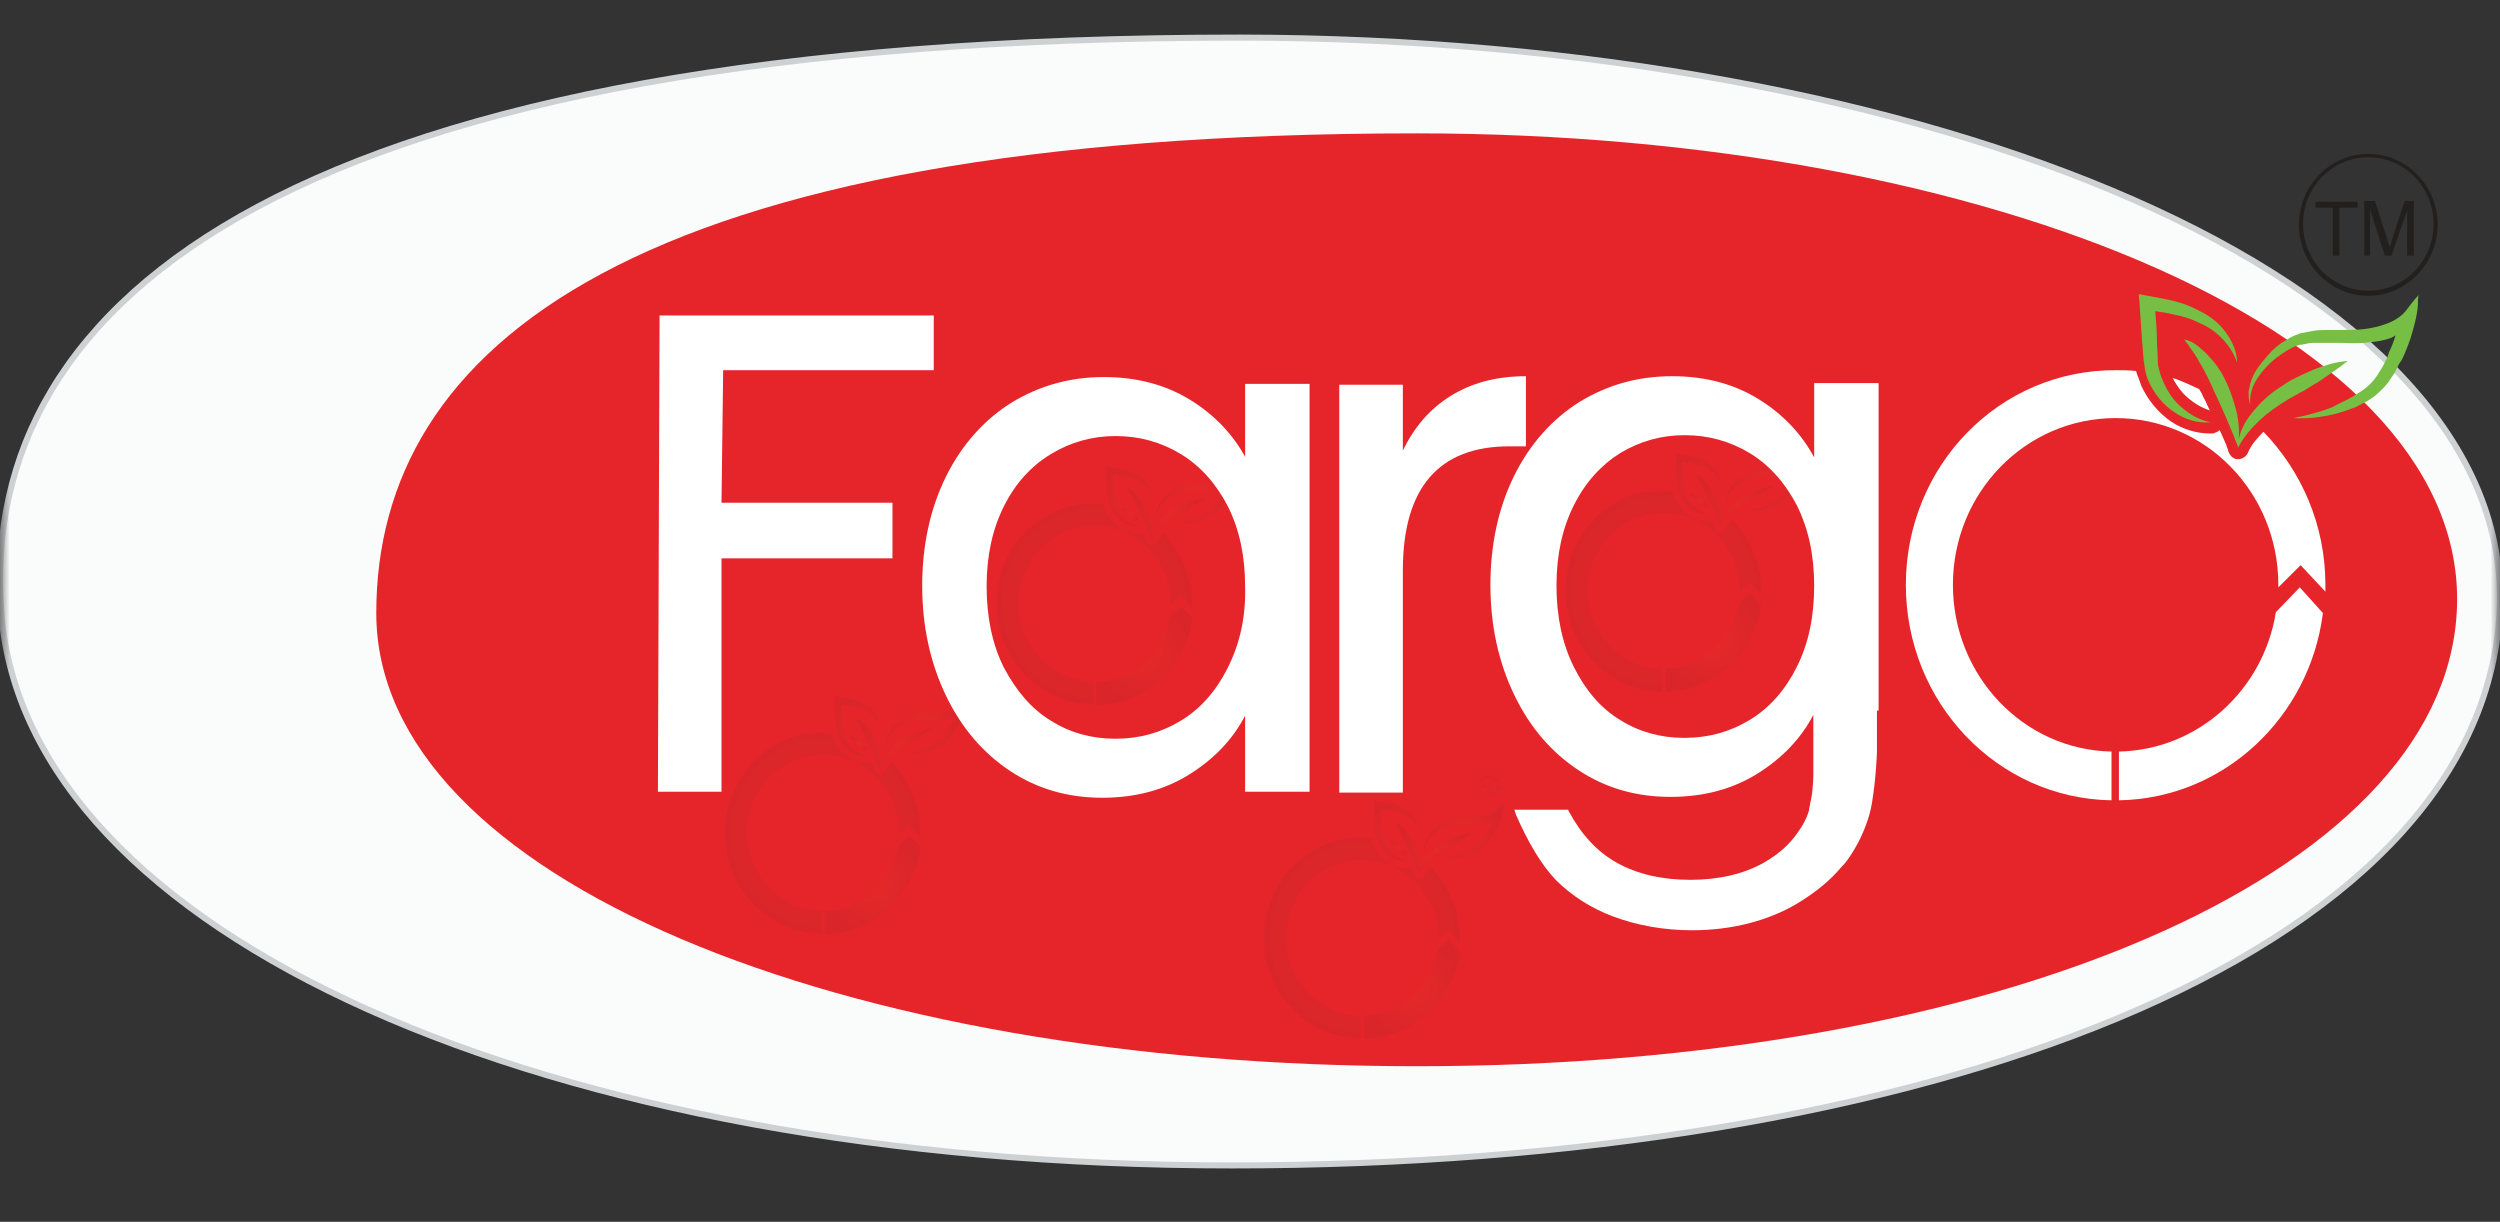 <?xml version="1.0" encoding="UTF-8"?> <svg xmlns="http://www.w3.org/2000/svg" width="133" height="65" viewBox="0 0 133 65" fill="none"><rect x="0" y="0" width="133" height="65" fill="#333333" stroke="none"/><mask id="mask0_710_2" style="mask-type:alpha" maskUnits="userSpaceOnUse" x="0" y="0" width="133" height="65"><rect width="133" height="65" fill="#D9D9D9"></rect></mask><g mask="url(#mask0_710_2)"><path d="M132.982 32.523C132.015 50.992 102.138 62 65.537 62C28.937 62 1.388 49.672 0.07 32.614C-1.248 15.783 15.8 2 65.977 2C102.577 2.045 133.861 14.828 132.982 32.523Z" fill="#FAFBFB" stroke="#CED1D2" stroke-width="0.323" stroke-miterlimit="10"></path><path d="M130.697 32.614C129.862 46.67 105.916 56.723 75.38 56.723C44.843 56.723 20.018 46.716 20.018 32.614C20.018 18.512 33.507 7.095 75.38 7.095C105.916 7.095 131.576 17.83 130.697 32.614Z" fill="#E6252B"></path><g opacity="0.3"><path d="M50.555 37.117C50.203 37.117 49.896 36.799 49.896 36.435C49.896 36.071 50.203 35.753 50.555 35.753C50.906 35.753 51.214 36.071 51.214 36.435C51.214 36.799 50.906 37.117 50.555 37.117ZM50.555 35.844C50.203 35.844 49.94 36.117 49.94 36.481C49.94 36.844 50.203 37.117 50.555 37.117C50.906 37.117 51.17 36.844 51.17 36.481C51.17 36.117 50.906 35.844 50.555 35.844Z" fill="url(#paint0_radial_710_2)"></path><path d="M50.247 36.754V36.299H50.071V36.253H50.467V36.299H50.291V36.754H50.247Z" fill="url(#paint1_radial_710_2)"></path><path d="M50.511 36.754V36.253H50.599L50.73 36.617C50.73 36.663 50.73 36.663 50.774 36.708C50.774 36.708 50.774 36.663 50.818 36.617L50.95 36.253H51.038V36.754H50.994V36.344L50.862 36.754H50.818L50.687 36.344V36.754H50.511Z" fill="url(#paint2_radial_710_2)"></path><path d="M48.841 39.256C48.973 39.165 49.105 39.074 49.236 39.028C49.368 38.937 49.5 38.846 49.632 38.755C49.456 38.755 49.324 38.801 49.193 38.846C49.061 38.892 48.885 38.937 48.753 38.983C48.621 39.028 48.49 39.119 48.314 39.165C48.182 39.256 48.05 39.301 47.918 39.392C47.655 39.574 47.435 39.801 47.215 40.029C47.127 40.165 47.04 40.302 46.952 40.438C46.908 40.529 46.864 40.62 46.864 40.711C46.864 40.484 46.864 40.302 46.82 40.074C46.776 39.801 46.688 39.574 46.556 39.347C46.425 39.119 46.293 38.892 46.117 38.664C46.073 38.619 46.029 38.573 45.985 38.528C45.941 38.482 45.897 38.437 45.853 38.391C45.766 38.3 45.634 38.255 45.502 38.209C45.502 38.255 45.546 38.255 45.546 38.3C45.546 38.346 45.59 38.346 45.59 38.391C45.634 38.437 45.678 38.482 45.678 38.528C45.721 38.573 45.721 38.619 45.766 38.664C45.809 38.71 45.809 38.755 45.853 38.846C45.985 39.074 46.073 39.301 46.161 39.483C46.249 39.711 46.381 39.938 46.468 40.165C46.556 40.393 46.644 40.62 46.776 40.848C46.776 40.848 46.776 40.848 46.776 40.802C46.776 40.802 46.776 40.848 46.776 40.893C46.908 40.62 47.127 40.393 47.303 40.211C47.523 40.029 47.743 39.847 48.006 39.711C48.138 39.62 48.27 39.574 48.402 39.483C48.578 39.438 48.709 39.347 48.841 39.256Z" fill="url(#paint3_radial_710_2)"></path><path d="M51.038 37.481C50.906 37.618 50.73 37.754 50.555 37.8C50.379 37.845 50.203 37.891 49.983 37.936C49.764 37.936 49.588 37.936 49.368 37.936C49.281 37.936 49.149 37.936 49.061 37.936C48.973 37.936 48.841 37.936 48.753 37.982C48.621 37.982 48.534 38.027 48.402 38.073C48.27 38.118 48.182 38.164 48.094 38.209C47.918 38.346 47.743 38.482 47.567 38.619C47.435 38.801 47.303 38.983 47.215 39.164C47.172 39.255 47.128 39.392 47.128 39.483C47.128 39.574 47.128 39.71 47.172 39.801C47.128 39.574 47.215 39.392 47.303 39.21C47.391 39.028 47.567 38.892 47.699 38.755C47.831 38.619 48.006 38.528 48.182 38.437C48.27 38.391 48.358 38.346 48.446 38.346C48.534 38.346 48.621 38.3 48.753 38.3C48.929 38.3 49.149 38.3 49.368 38.3C49.588 38.3 49.808 38.3 50.028 38.3C50.247 38.3 50.467 38.255 50.687 38.164C50.73 38.164 50.774 38.118 50.774 38.118C50.73 38.255 50.687 38.391 50.599 38.528L50.555 38.573L50.511 38.619L50.467 38.755C50.423 38.846 50.379 38.892 50.335 38.983C50.247 39.119 50.159 39.255 50.028 39.346C49.896 39.437 49.764 39.528 49.632 39.619C49.5 39.71 49.324 39.756 49.193 39.847C48.885 39.983 48.534 40.074 48.182 40.12C48.534 40.12 48.885 40.12 49.237 39.983C49.412 39.938 49.588 39.892 49.764 39.801C49.852 39.756 49.94 39.71 50.028 39.665C50.115 39.619 50.203 39.574 50.247 39.528C50.379 39.392 50.511 39.255 50.643 39.119C50.687 39.028 50.73 38.983 50.774 38.892L50.862 38.755L50.906 38.71L50.95 38.664C51.038 38.482 51.082 38.3 51.17 38.164C51.258 37.891 51.346 37.618 51.346 37.345C51.346 37.3 51.346 37.117 51.389 37.072C51.214 37.209 51.126 37.345 51.038 37.481Z" fill="url(#paint4_radial_710_2)"></path><path d="M44.931 39.119C44.887 39.074 44.887 38.983 44.887 38.892C44.887 38.801 44.887 38.755 44.843 38.664C44.843 38.528 44.843 38.346 44.799 38.209C44.799 37.982 44.755 37.754 44.755 37.481C44.931 37.527 45.062 37.527 45.238 37.572C45.458 37.618 45.678 37.663 45.897 37.754C46.117 37.845 46.293 37.982 46.468 38.118C46.644 38.3 46.776 38.482 46.82 38.71C46.82 38.482 46.732 38.209 46.6 37.982C46.468 37.754 46.249 37.618 46.029 37.481C45.809 37.345 45.59 37.254 45.326 37.208C45.106 37.163 44.843 37.117 44.623 37.072L44.403 37.026V37.254C44.403 37.572 44.447 37.891 44.447 38.209C44.447 38.346 44.447 38.528 44.491 38.71C44.491 38.801 44.535 38.892 44.535 38.983C44.579 39.074 44.579 39.164 44.623 39.21C44.755 39.528 44.975 39.801 45.238 39.983C45.502 40.165 45.853 40.256 46.161 40.256C45.853 40.165 45.59 40.029 45.37 39.847C45.194 39.619 45.019 39.392 44.931 39.119Z" fill="url(#paint5_radial_710_2)"></path><path d="M45.59 39.62C45.766 39.756 45.941 39.892 46.161 39.938C46.117 39.801 46.073 39.711 45.985 39.62C45.941 39.574 45.941 39.483 45.897 39.438C45.722 39.347 45.546 39.256 45.37 39.21C45.326 39.21 45.282 39.165 45.238 39.165C45.326 39.347 45.414 39.483 45.59 39.62Z" fill="url(#paint6_radial_710_2)"></path><path d="M38.56 44.305C38.56 47.261 40.844 49.627 43.7 49.672V48.444C41.504 48.399 39.746 46.534 39.746 44.305C39.746 41.985 41.547 40.165 43.788 40.165C46.029 40.165 47.831 42.03 47.831 44.305C47.831 44.35 47.831 44.35 47.831 44.396L48.358 43.85L48.973 44.532C48.973 44.487 48.973 44.396 48.973 44.35C48.973 42.849 48.358 41.53 47.435 40.529C47.303 40.666 47.128 40.847 47.04 41.075C46.996 41.166 46.908 41.211 46.82 41.211H46.776C46.644 41.166 46.6 41.075 46.556 40.984C46.468 40.802 46.425 40.62 46.337 40.484C46.293 40.529 46.249 40.575 46.161 40.575C46.117 40.575 46.117 40.575 46.073 40.575C45.766 40.575 45.414 40.484 45.106 40.256C44.799 40.029 44.535 39.71 44.359 39.392C44.316 39.301 44.272 39.21 44.272 39.119C44.272 39.073 44.272 39.073 44.272 39.028C44.096 39.028 43.92 38.982 43.788 38.982C40.888 38.937 38.56 41.348 38.56 44.305Z" fill="url(#paint7_radial_710_2)"></path><path d="M47.787 44.987C47.479 46.943 45.853 48.444 43.876 48.49V49.718C46.468 49.672 48.621 47.671 48.973 45.078L48.402 44.441L47.787 44.987Z" fill="url(#paint8_radial_710_2)"></path></g><g opacity="0.3"><path d="M79.246 42.667C78.895 42.667 78.587 42.349 78.587 41.985C78.587 41.621 78.895 41.303 79.246 41.303C79.598 41.303 79.905 41.621 79.905 41.985C79.905 42.349 79.598 42.667 79.246 42.667ZM79.246 41.394C78.895 41.394 78.631 41.666 78.631 42.03C78.631 42.394 78.895 42.667 79.246 42.667C79.598 42.667 79.861 42.394 79.861 42.03C79.861 41.666 79.598 41.394 79.246 41.394Z" fill="url(#paint9_radial_710_2)"></path><path d="M78.895 42.303V41.848H78.763V41.803H79.158V41.848H78.983V42.303H78.895Z" fill="url(#paint10_radial_710_2)"></path><path d="M79.202 42.303V41.803H79.29L79.422 42.167C79.422 42.212 79.422 42.212 79.466 42.258C79.466 42.258 79.466 42.212 79.51 42.167L79.641 41.803H79.729V42.303H79.686V41.894L79.554 42.303H79.422L79.29 41.894V42.303H79.202Z" fill="url(#paint11_radial_710_2)"></path><path d="M77.532 44.805C77.664 44.714 77.796 44.623 77.928 44.578C78.06 44.487 78.192 44.396 78.323 44.305C78.148 44.305 78.016 44.35 77.884 44.396C77.752 44.441 77.576 44.487 77.445 44.532C77.313 44.578 77.181 44.669 77.005 44.714C76.873 44.805 76.742 44.851 76.61 44.942C76.346 45.124 76.126 45.351 75.907 45.579C75.819 45.715 75.731 45.852 75.643 45.988C75.599 46.079 75.555 46.17 75.555 46.261C75.555 46.033 75.555 45.852 75.511 45.624C75.467 45.351 75.38 45.124 75.248 44.896C75.116 44.669 74.984 44.441 74.808 44.214C74.764 44.168 74.721 44.123 74.677 44.078C74.633 44.032 74.589 43.986 74.545 43.941C74.457 43.85 74.325 43.804 74.193 43.759C74.193 43.804 74.237 43.804 74.237 43.85C74.237 43.895 74.281 43.895 74.281 43.941C74.325 43.986 74.369 44.032 74.369 44.078C74.413 44.123 74.413 44.168 74.457 44.214C74.501 44.259 74.501 44.305 74.545 44.396C74.677 44.623 74.764 44.851 74.852 45.033C74.94 45.26 75.072 45.488 75.16 45.715C75.248 45.943 75.336 46.17 75.467 46.397C75.467 46.397 75.467 46.397 75.467 46.352C75.467 46.352 75.467 46.397 75.467 46.443C75.599 46.17 75.819 45.943 75.995 45.761C76.214 45.579 76.434 45.397 76.698 45.26C76.829 45.169 76.961 45.124 77.093 45.033C77.269 44.987 77.401 44.896 77.532 44.805Z" fill="url(#paint12_radial_710_2)"></path><path d="M79.685 43.031C79.554 43.168 79.378 43.304 79.202 43.349C79.026 43.395 78.85 43.441 78.631 43.486C78.411 43.486 78.235 43.486 78.016 43.486C77.928 43.486 77.796 43.486 77.708 43.486C77.62 43.486 77.489 43.486 77.401 43.532C77.269 43.532 77.181 43.577 77.049 43.623C76.917 43.668 76.829 43.713 76.742 43.759C76.566 43.895 76.39 44.032 76.214 44.168C76.082 44.35 75.951 44.532 75.863 44.714C75.819 44.805 75.775 44.942 75.775 45.033C75.775 45.124 75.775 45.26 75.819 45.351C75.775 45.124 75.863 44.942 75.951 44.76C76.038 44.578 76.214 44.441 76.346 44.305C76.478 44.168 76.654 44.077 76.829 43.986C76.917 43.941 77.005 43.895 77.093 43.895C77.181 43.895 77.269 43.85 77.401 43.85C77.576 43.85 77.796 43.85 78.016 43.85C78.235 43.85 78.455 43.85 78.675 43.85C78.894 43.85 79.114 43.804 79.334 43.713C79.378 43.713 79.422 43.668 79.422 43.668C79.378 43.804 79.334 43.941 79.246 44.077L79.202 44.123L79.158 44.168L79.114 44.305C79.07 44.396 79.026 44.441 78.982 44.532C78.894 44.669 78.807 44.805 78.675 44.896C78.543 44.987 78.411 45.078 78.279 45.169C78.147 45.26 77.972 45.306 77.84 45.397C77.532 45.533 77.181 45.624 76.829 45.669C77.181 45.669 77.532 45.669 77.884 45.533C78.06 45.487 78.235 45.442 78.411 45.351C78.499 45.306 78.587 45.26 78.675 45.215C78.763 45.169 78.85 45.124 78.894 45.078C79.026 44.942 79.158 44.805 79.29 44.669C79.334 44.578 79.378 44.532 79.422 44.441L79.51 44.305L79.553 44.259L79.597 44.214C79.685 44.032 79.729 43.85 79.817 43.713C79.905 43.441 79.993 43.168 79.993 42.895C79.993 42.849 79.993 42.667 80.037 42.622C79.905 42.758 79.817 42.895 79.685 43.031Z" fill="url(#paint13_radial_710_2)"></path><path d="M73.622 44.669C73.578 44.623 73.578 44.532 73.578 44.441C73.578 44.35 73.578 44.305 73.534 44.214C73.534 44.077 73.534 43.895 73.49 43.759C73.49 43.532 73.446 43.304 73.446 43.031C73.622 43.077 73.754 43.077 73.93 43.122C74.149 43.168 74.369 43.213 74.589 43.304C74.808 43.395 74.984 43.532 75.16 43.668C75.335 43.85 75.467 44.032 75.511 44.259C75.511 44.032 75.423 43.759 75.292 43.532C75.16 43.304 74.94 43.168 74.72 43.031C74.501 42.895 74.281 42.804 74.017 42.758C73.798 42.713 73.534 42.667 73.314 42.622L73.095 42.576V42.804C73.095 43.122 73.139 43.441 73.139 43.759C73.139 43.895 73.139 44.077 73.183 44.259C73.183 44.35 73.227 44.441 73.227 44.532C73.27 44.623 73.27 44.714 73.314 44.76C73.446 45.078 73.666 45.351 73.93 45.533C74.193 45.715 74.545 45.806 74.852 45.806C74.545 45.715 74.281 45.579 74.061 45.397C73.886 45.215 73.71 44.942 73.622 44.669Z" fill="url(#paint14_radial_710_2)"></path><path d="M74.281 45.215C74.457 45.351 74.633 45.488 74.852 45.533C74.808 45.397 74.764 45.306 74.677 45.215C74.633 45.169 74.633 45.078 74.589 45.033C74.413 44.942 74.237 44.851 74.061 44.805C74.018 44.805 73.974 44.76 73.93 44.76C74.018 44.896 74.105 45.078 74.281 45.215Z" fill="url(#paint15_radial_710_2)"></path><path d="M67.251 49.9C67.251 52.857 69.536 55.222 72.392 55.268V54.039C70.195 53.994 68.437 52.129 68.437 49.9C68.437 47.58 70.239 45.76 72.48 45.76C74.721 45.76 76.522 47.626 76.522 49.9C76.522 49.945 76.522 49.945 76.522 49.991L77.049 49.445L77.664 50.127C77.664 50.082 77.664 49.991 77.664 49.945C77.664 48.444 77.049 47.125 76.126 46.124C75.995 46.261 75.819 46.443 75.731 46.67C75.687 46.761 75.599 46.807 75.511 46.807H75.468C75.336 46.761 75.292 46.67 75.248 46.579C75.16 46.397 75.116 46.215 75.028 46.079C74.984 46.124 74.94 46.17 74.852 46.17C74.808 46.17 74.808 46.17 74.764 46.17C74.457 46.17 74.105 46.079 73.798 45.851C73.49 45.624 73.227 45.306 73.051 44.987C73.007 44.896 72.963 44.805 72.963 44.714C72.963 44.669 72.963 44.669 72.963 44.623C72.787 44.623 72.612 44.578 72.48 44.578C69.58 44.487 67.251 46.898 67.251 49.9Z" fill="url(#paint16_radial_710_2)"></path><path d="M76.478 50.537C76.171 52.493 74.545 53.994 72.568 54.039V55.268C75.16 55.222 77.313 53.221 77.664 50.628L77.093 49.991L76.478 50.537Z" fill="url(#paint17_radial_710_2)"></path></g><g opacity="0.3"><path d="M95.283 24.199C94.932 24.199 94.624 23.88 94.624 23.516C94.624 23.152 94.932 22.834 95.283 22.834C95.635 22.834 95.942 23.152 95.942 23.516C95.898 23.88 95.635 24.199 95.283 24.199ZM95.283 22.925C94.932 22.925 94.668 23.198 94.668 23.562C94.668 23.926 94.932 24.199 95.283 24.199C95.635 24.199 95.898 23.926 95.898 23.562C95.898 23.198 95.591 22.925 95.283 22.925Z" fill="url(#paint18_radial_710_2)"></path><path d="M94.932 23.835V23.38H94.8V23.334H95.152V23.38H95.02V23.835H94.932Z" fill="url(#paint19_radial_710_2)"></path><path d="M95.239 23.835V23.334H95.327L95.459 23.698C95.459 23.744 95.459 23.744 95.503 23.789C95.503 23.789 95.503 23.744 95.547 23.698L95.679 23.334H95.766V23.835H95.723V23.425L95.591 23.835H95.547L95.415 23.425V23.835H95.239Z" fill="url(#paint20_radial_710_2)"></path><path d="M93.57 26.337C93.701 26.246 93.833 26.155 93.965 26.109C94.097 26.018 94.229 25.927 94.361 25.836C94.185 25.836 94.053 25.882 93.921 25.927C93.789 25.973 93.614 26.018 93.482 26.064C93.35 26.109 93.218 26.2 93.043 26.246C92.911 26.337 92.779 26.382 92.647 26.473C92.383 26.655 92.164 26.883 91.944 27.11C91.856 27.247 91.768 27.383 91.68 27.52C91.636 27.61 91.593 27.701 91.593 27.792C91.593 27.565 91.593 27.383 91.549 27.156C91.505 26.883 91.417 26.655 91.285 26.428C91.153 26.2 91.021 25.973 90.846 25.745C90.802 25.7 90.758 25.654 90.714 25.609C90.67 25.564 90.626 25.518 90.582 25.473C90.494 25.381 90.362 25.336 90.231 25.291C90.231 25.336 90.274 25.336 90.274 25.381C90.274 25.427 90.318 25.427 90.318 25.473C90.362 25.518 90.406 25.564 90.406 25.609C90.45 25.654 90.45 25.7 90.494 25.745C90.538 25.791 90.538 25.836 90.582 25.927C90.714 26.155 90.802 26.382 90.889 26.564C90.977 26.792 91.109 27.019 91.197 27.247C91.285 27.474 91.373 27.701 91.505 27.929C91.505 27.929 91.505 27.929 91.505 27.883C91.505 27.883 91.505 27.929 91.505 27.974C91.636 27.701 91.856 27.474 92.032 27.292C92.252 27.11 92.471 26.928 92.735 26.792C92.867 26.701 92.999 26.655 93.13 26.564C93.306 26.519 93.438 26.428 93.57 26.337Z" fill="url(#paint21_radial_710_2)"></path><path d="M95.723 24.563C95.591 24.699 95.415 24.835 95.239 24.881C95.064 24.927 94.888 24.972 94.668 25.017C94.448 25.017 94.273 25.017 94.053 25.017C93.965 25.017 93.833 25.017 93.746 25.017C93.658 25.017 93.526 25.017 93.438 25.063C93.306 25.063 93.218 25.108 93.087 25.154C92.955 25.199 92.867 25.245 92.779 25.29C92.603 25.427 92.427 25.563 92.252 25.7C92.12 25.882 91.988 26.064 91.9 26.246C91.856 26.337 91.812 26.473 91.812 26.564C91.812 26.655 91.812 26.792 91.856 26.883C91.812 26.655 91.9 26.473 91.988 26.291C92.076 26.109 92.252 25.973 92.383 25.836C92.515 25.7 92.691 25.609 92.867 25.518C92.955 25.472 93.043 25.427 93.13 25.427C93.218 25.427 93.306 25.381 93.438 25.381C93.614 25.381 93.833 25.381 94.053 25.381C94.273 25.381 94.493 25.381 94.712 25.381C94.932 25.381 95.151 25.336 95.371 25.245C95.415 25.245 95.459 25.199 95.459 25.199C95.415 25.336 95.371 25.472 95.283 25.609L95.239 25.654L95.195 25.7L95.151 25.836C95.108 25.927 95.064 25.973 95.02 26.064C94.932 26.2 94.844 26.337 94.712 26.428C94.58 26.519 94.448 26.61 94.317 26.701C94.185 26.792 94.009 26.837 93.877 26.928C93.57 27.064 93.218 27.155 92.867 27.201C93.218 27.201 93.57 27.201 93.921 27.064C94.097 27.019 94.273 26.974 94.448 26.883C94.536 26.837 94.624 26.792 94.712 26.746C94.8 26.701 94.888 26.655 94.932 26.61C95.064 26.473 95.195 26.337 95.327 26.2C95.371 26.109 95.415 26.064 95.459 25.973L95.547 25.836L95.591 25.791L95.635 25.745C95.723 25.563 95.767 25.381 95.855 25.245C95.942 24.972 96.03 24.699 96.03 24.426C96.03 24.381 96.03 24.199 96.074 24.153C95.942 24.29 95.855 24.426 95.723 24.563Z" fill="url(#paint22_radial_710_2)"></path><path d="M89.659 26.2C89.615 26.155 89.615 26.064 89.615 25.973C89.615 25.882 89.615 25.836 89.572 25.745C89.572 25.609 89.572 25.427 89.528 25.29C89.528 25.063 89.484 24.835 89.484 24.563C89.659 24.608 89.791 24.608 89.967 24.654C90.187 24.699 90.406 24.744 90.626 24.835C90.846 24.927 91.021 25.063 91.197 25.199C91.373 25.381 91.505 25.563 91.549 25.791C91.549 25.563 91.461 25.29 91.329 25.063C91.197 24.835 90.978 24.699 90.758 24.563C90.538 24.426 90.318 24.335 90.055 24.29C89.835 24.244 89.572 24.199 89.352 24.153L89.132 24.108V24.335C89.132 24.654 89.176 24.972 89.176 25.29C89.176 25.427 89.176 25.609 89.22 25.791C89.22 25.882 89.264 25.973 89.264 26.064C89.308 26.155 89.308 26.246 89.352 26.291C89.484 26.61 89.703 26.883 89.967 27.064C90.231 27.246 90.582 27.337 90.89 27.337C90.582 27.246 90.318 27.11 90.099 26.928C89.879 26.746 89.747 26.473 89.659 26.2Z" fill="url(#paint23_radial_710_2)"></path><path d="M90.274 26.701C90.45 26.837 90.626 26.973 90.846 27.019C90.802 26.883 90.758 26.791 90.67 26.701C90.626 26.655 90.626 26.564 90.582 26.518C90.406 26.428 90.23 26.337 90.055 26.291C90.011 26.291 89.967 26.246 89.923 26.246C90.055 26.428 90.142 26.61 90.274 26.701Z" fill="url(#paint24_radial_710_2)"></path><path d="M83.288 31.431C83.288 34.388 85.573 36.754 88.429 36.799V35.571C86.232 35.526 84.475 33.66 84.475 31.431C84.475 29.112 86.276 27.292 88.517 27.292C90.758 27.292 92.559 29.157 92.559 31.431C92.559 31.477 92.559 31.477 92.559 31.523L93.086 30.977L93.702 31.659C93.702 31.613 93.702 31.523 93.702 31.477C93.702 29.976 93.086 28.657 92.164 27.656C92.032 27.792 91.856 27.974 91.768 28.202C91.724 28.293 91.636 28.338 91.549 28.338H91.505C91.373 28.293 91.329 28.202 91.285 28.111C91.197 27.929 91.153 27.747 91.065 27.61C91.021 27.656 90.977 27.701 90.89 27.701C90.846 27.701 90.846 27.701 90.802 27.701C90.494 27.701 90.143 27.61 89.835 27.383C89.528 27.156 89.264 26.837 89.088 26.519C89.044 26.428 89 26.337 89 26.246C89 26.2 89 26.2 89 26.155C88.825 26.155 88.649 26.109 88.517 26.109C85.617 26.018 83.288 28.429 83.288 31.431Z" fill="url(#paint25_radial_710_2)"></path><path d="M92.515 32.068C92.208 34.024 90.582 35.526 88.605 35.571V36.799C91.197 36.754 93.35 34.752 93.701 32.159L93.13 31.523L92.515 32.068Z" fill="url(#paint26_radial_710_2)"></path></g><g opacity="0.3"><path d="M65.01 24.881C64.659 24.881 64.351 24.563 64.351 24.199C64.351 23.835 64.659 23.516 65.01 23.516C65.362 23.516 65.669 23.835 65.669 24.199C65.669 24.563 65.362 24.881 65.01 24.881ZM65.01 23.607C64.659 23.607 64.395 23.88 64.395 24.244C64.395 24.608 64.659 24.881 65.01 24.881C65.362 24.881 65.625 24.608 65.625 24.244C65.625 23.88 65.362 23.607 65.01 23.607Z" fill="url(#paint27_radial_710_2)"></path><path d="M64.659 24.517V24.062H64.527V24.017H64.922V24.062H64.747V24.517H64.659Z" fill="url(#paint28_radial_710_2)"></path><path d="M64.966 24.517V24.017H65.054L65.186 24.381C65.186 24.426 65.186 24.426 65.23 24.472C65.23 24.472 65.23 24.426 65.274 24.381L65.406 24.017H65.494V24.517H65.362V24.108L65.23 24.517H65.186L65.054 24.108V24.517H64.966Z" fill="url(#paint29_radial_710_2)"></path><path d="M63.297 27.019C63.428 26.928 63.56 26.837 63.692 26.791C63.824 26.701 63.956 26.61 64.088 26.518C63.912 26.518 63.78 26.564 63.648 26.61C63.516 26.655 63.341 26.701 63.209 26.746C63.077 26.791 62.945 26.882 62.769 26.928C62.638 27.019 62.506 27.064 62.374 27.155C62.11 27.337 61.891 27.565 61.671 27.792C61.583 27.929 61.495 28.065 61.407 28.202C61.363 28.293 61.319 28.384 61.319 28.475C61.319 28.247 61.319 28.065 61.276 27.838C61.232 27.565 61.144 27.337 61.012 27.11C60.88 26.882 60.748 26.655 60.572 26.427C60.529 26.382 60.485 26.337 60.441 26.291C60.397 26.246 60.353 26.2 60.309 26.155C60.221 26.064 60.089 26.018 59.957 25.973C59.957 26.018 60.001 26.018 60.001 26.064C60.001 26.109 60.045 26.109 60.045 26.155C60.089 26.2 60.133 26.246 60.133 26.291C60.177 26.337 60.177 26.382 60.221 26.427C60.265 26.473 60.265 26.518 60.309 26.61C60.441 26.837 60.529 27.064 60.617 27.246C60.704 27.474 60.836 27.701 60.924 27.929C61.012 28.156 61.1 28.384 61.232 28.611C61.232 28.611 61.232 28.611 61.232 28.566C61.232 28.566 61.232 28.611 61.232 28.657C61.363 28.384 61.583 28.156 61.759 27.974C61.978 27.792 62.198 27.61 62.462 27.474C62.594 27.383 62.725 27.337 62.857 27.246C63.033 27.201 63.165 27.11 63.297 27.019Z" fill="url(#paint30_radial_710_2)"></path><path d="M65.45 25.245C65.318 25.381 65.142 25.518 64.966 25.563C64.791 25.609 64.615 25.654 64.395 25.7C64.175 25.7 64 25.7 63.78 25.7C63.692 25.7 63.56 25.7 63.472 25.7C63.385 25.7 63.253 25.7 63.165 25.745C63.033 25.745 62.945 25.791 62.813 25.836C62.682 25.882 62.594 25.927 62.506 25.973C62.33 26.109 62.154 26.246 61.979 26.382C61.847 26.564 61.715 26.746 61.627 26.928C61.583 27.019 61.539 27.155 61.539 27.246C61.539 27.337 61.539 27.474 61.583 27.565C61.539 27.337 61.627 27.155 61.715 26.973C61.803 26.791 61.979 26.655 62.11 26.518C62.242 26.382 62.418 26.291 62.594 26.2C62.682 26.155 62.769 26.109 62.857 26.109C62.945 26.109 63.033 26.064 63.165 26.064C63.341 26.064 63.56 26.064 63.78 26.064C64 26.064 64.219 26.064 64.439 26.064C64.659 26.064 64.878 26.018 65.098 25.927C65.142 25.927 65.186 25.882 65.186 25.882C65.142 26.018 65.098 26.155 65.01 26.291L64.966 26.337L64.922 26.382L64.878 26.518C64.835 26.61 64.791 26.655 64.747 26.746C64.659 26.883 64.571 27.019 64.439 27.11C64.307 27.201 64.175 27.292 64.044 27.383C63.912 27.474 63.736 27.519 63.604 27.61C63.297 27.747 62.945 27.838 62.594 27.883C62.945 27.883 63.297 27.883 63.648 27.747C63.824 27.701 64 27.656 64.175 27.565C64.263 27.519 64.351 27.474 64.439 27.428C64.527 27.383 64.615 27.337 64.659 27.292C64.791 27.155 64.922 27.019 65.054 26.883C65.098 26.791 65.142 26.746 65.186 26.655L65.274 26.518L65.318 26.473L65.362 26.428C65.45 26.246 65.494 26.064 65.582 25.927C65.669 25.654 65.757 25.381 65.757 25.108C65.757 25.063 65.757 24.881 65.801 24.835C65.669 25.017 65.582 25.154 65.45 25.245Z" fill="url(#paint31_radial_710_2)"></path><path d="M59.386 26.883C59.342 26.837 59.342 26.746 59.342 26.655C59.342 26.564 59.342 26.519 59.298 26.428C59.298 26.291 59.298 26.109 59.254 25.973C59.254 25.745 59.21 25.518 59.21 25.245C59.386 25.29 59.518 25.29 59.694 25.336C59.913 25.381 60.133 25.427 60.353 25.518C60.572 25.609 60.748 25.745 60.924 25.882C61.1 26.064 61.231 26.246 61.276 26.473C61.276 26.246 61.188 25.973 61.056 25.745C60.924 25.518 60.704 25.381 60.485 25.245C60.265 25.108 60.045 25.017 59.782 24.972C59.562 24.927 59.298 24.881 59.079 24.835L58.859 24.79V25.017C58.859 25.336 58.903 25.654 58.903 25.973C58.903 26.109 58.903 26.291 58.947 26.473C58.947 26.564 58.991 26.655 58.991 26.746C59.035 26.837 59.035 26.928 59.079 26.974C59.21 27.292 59.43 27.565 59.694 27.747C59.957 27.929 60.309 28.02 60.616 28.02C60.309 27.929 60.045 27.792 59.825 27.61C59.65 27.428 59.474 27.155 59.386 26.883Z" fill="url(#paint32_radial_710_2)"></path><path d="M60.045 27.428C60.221 27.565 60.397 27.701 60.617 27.747C60.573 27.61 60.529 27.519 60.441 27.428C60.397 27.383 60.397 27.292 60.353 27.246C60.177 27.155 60.001 27.064 59.826 27.019C59.782 27.019 59.738 26.974 59.694 26.974C59.782 27.11 59.87 27.292 60.045 27.428Z" fill="url(#paint33_radial_710_2)"></path><path d="M53.015 32.114C53.015 35.071 55.3 37.436 58.156 37.481V36.253C55.959 36.208 54.202 34.343 54.202 32.114C54.202 29.794 56.003 27.974 58.244 27.974C60.485 27.974 62.286 29.839 62.286 32.114C62.286 32.159 62.286 32.159 62.286 32.205L62.813 31.659L63.428 32.341C63.428 32.296 63.428 32.205 63.428 32.159C63.428 30.658 62.813 29.339 61.891 28.338C61.759 28.475 61.583 28.657 61.495 28.884C61.451 28.975 61.363 29.02 61.276 29.02H61.232C61.1 28.975 61.056 28.884 61.012 28.793C60.924 28.611 60.88 28.429 60.792 28.293C60.748 28.338 60.704 28.384 60.617 28.384C60.572 28.384 60.572 28.384 60.529 28.384C60.221 28.384 59.87 28.293 59.562 28.065C59.254 27.838 58.991 27.519 58.815 27.201C58.771 27.11 58.727 27.019 58.727 26.928C58.727 26.883 58.727 26.883 58.727 26.837C58.551 26.837 58.376 26.791 58.244 26.791C55.344 26.746 53.015 29.111 53.015 32.114Z" fill="url(#paint34_radial_710_2)"></path><path d="M62.242 32.796C61.935 34.752 60.309 36.253 58.332 36.299V37.527C60.924 37.481 63.077 35.48 63.428 32.887L62.857 32.25L62.242 32.796Z" fill="url(#paint35_radial_710_2)"></path></g><path d="M38.472 19.695H49.676V16.784H35.089L35.001 42.121H38.384V29.703H47.479V26.746H38.384L38.472 19.695Z" fill="white"></path><path d="M66.284 24.381C65.625 23.152 64.659 22.106 63.341 21.287C62.022 20.469 60.485 20.059 58.727 20.059C56.926 20.059 55.3 20.514 53.806 21.424C52.356 22.334 51.17 23.653 50.335 25.336C49.5 27.019 49.061 28.975 49.061 31.159C49.061 33.342 49.5 35.298 50.335 37.027C51.17 38.755 52.312 40.074 53.762 41.03C55.212 41.985 56.838 42.44 58.639 42.44C60.397 42.44 61.934 42.03 63.253 41.212C64.571 40.393 65.581 39.346 66.24 38.073V42.121H69.668V20.423H66.24V24.381H66.284ZM65.318 35.526C64.703 36.754 63.868 37.709 62.813 38.346C61.759 38.983 60.616 39.301 59.342 39.301C58.068 39.301 56.926 38.983 55.915 38.346C54.861 37.709 54.07 36.754 53.411 35.526C52.795 34.297 52.488 32.842 52.488 31.204C52.488 29.566 52.795 28.156 53.411 26.928C54.026 25.7 54.861 24.79 55.915 24.153C56.97 23.516 58.112 23.198 59.342 23.198C60.616 23.198 61.759 23.516 62.813 24.153C63.868 24.79 64.703 25.745 65.318 26.928C65.933 28.156 66.24 29.566 66.24 31.204C66.284 32.887 65.933 34.297 65.318 35.526Z" fill="white"></path><path d="M81.179 23.744V20.014C79.597 20.014 78.279 20.378 77.181 21.06C76.082 21.742 75.248 22.697 74.632 23.971V20.468H71.249V42.167H74.632V30.34C74.632 25.973 76.522 23.744 80.3 23.744H81.179Z" fill="white"></path><path d="M99.941 37.8V37.208V20.378H96.514V24.335C95.855 23.107 94.888 22.061 93.57 21.242C92.252 20.423 90.714 20.014 88.956 20.014C87.155 20.014 85.529 20.468 84.035 21.378C82.585 22.288 81.399 23.607 80.564 25.29C79.729 26.973 79.29 28.929 79.29 31.113C79.29 33.296 79.729 35.252 80.564 36.981C81.399 38.709 82.541 40.029 83.991 40.984C85.441 41.939 87.067 42.394 88.868 42.394C90.626 42.394 92.164 41.985 93.482 41.166C94.8 40.347 95.811 39.301 96.47 38.027V41.211C96.47 41.211 96.47 41.939 96.338 42.576C96.294 42.713 96.294 42.895 96.25 42.986C96.25 43.031 96.25 43.031 96.25 43.077C96.162 43.395 96.03 43.668 95.898 43.895C95.371 44.76 94.844 45.305 93.833 45.897C92.779 46.488 91.461 46.807 89.923 46.807C88.385 46.807 87.067 46.488 86.013 45.897C84.958 45.305 84.123 44.396 83.464 43.167L83.42 43.077H80.564L80.652 43.349C81.311 44.85 82.014 46.033 82.805 46.852C83.596 47.625 84.606 48.308 85.837 48.763C87.067 49.218 88.473 49.49 90.011 49.49C92.12 49.49 94.053 48.99 95.591 48.08C96.645 47.443 97.392 46.807 97.964 46.124C98.359 45.76 98.886 44.805 99.018 44.487C99.194 44.123 99.457 43.486 99.589 42.713C99.809 41.393 99.853 40.029 99.853 40.029V37.8H99.941ZM95.591 35.48C94.976 36.708 94.141 37.663 93.087 38.3C92.032 38.937 90.89 39.255 89.615 39.255C88.341 39.255 87.199 38.937 86.188 38.3C85.134 37.663 84.343 36.708 83.728 35.48C83.113 34.252 82.805 32.796 82.805 31.158C82.805 29.521 83.113 28.111 83.728 26.882C84.343 25.654 85.178 24.744 86.188 24.108C87.243 23.471 88.385 23.152 89.615 23.152C90.89 23.152 92.032 23.471 93.087 24.108C94.141 24.744 94.976 25.7 95.591 26.882C96.206 28.111 96.514 29.521 96.514 31.158C96.514 32.841 96.206 34.252 95.591 35.48Z" fill="white"></path><path d="M125.996 15.738C123.975 15.738 122.305 14.055 122.305 11.962C122.305 9.869 123.975 8.186 125.996 8.186C128.017 8.186 129.686 9.869 129.686 11.962C129.686 14.009 128.017 15.738 125.996 15.738ZM125.996 8.368C124.062 8.368 122.525 9.96 122.525 11.916C122.525 13.873 124.062 15.465 125.996 15.465C127.929 15.465 129.467 13.873 129.467 11.916C129.467 9.96 127.929 8.368 125.996 8.368Z" fill="#221F1F"></path><path d="M124.106 13.6V11.052H123.184V10.734H125.425V11.052H124.458V13.6H124.106Z" fill="#221F1F"></path><path d="M125.776 13.6V10.688H126.347L127.006 12.735C127.05 12.917 127.094 13.054 127.138 13.145C127.182 13.054 127.226 12.872 127.27 12.69L127.929 10.688H128.412V13.6H128.061V11.189L127.226 13.6H126.875L126.084 11.143V13.6H125.776Z" fill="#221F1F"></path><path d="M123.316 20.332C123.579 20.15 123.843 19.968 124.107 19.786C124.37 19.604 124.634 19.422 124.897 19.195C124.546 19.24 124.238 19.286 123.931 19.377C123.623 19.468 123.316 19.559 123.008 19.695C122.701 19.832 122.393 19.968 122.129 20.105C121.822 20.241 121.558 20.423 121.295 20.605C120.723 20.969 120.24 21.424 119.801 21.97C119.581 22.243 119.405 22.515 119.273 22.834C119.186 23.016 119.142 23.198 119.098 23.38C119.142 22.925 119.098 22.47 119.01 22.015C118.878 21.469 118.702 20.923 118.483 20.423C118.263 19.923 117.955 19.422 117.56 19.013C117.472 18.922 117.384 18.785 117.252 18.695C117.164 18.604 117.033 18.512 116.945 18.422C116.725 18.24 116.461 18.103 116.198 18.058C116.242 18.103 116.286 18.194 116.33 18.24C116.373 18.285 116.417 18.331 116.461 18.422C116.549 18.558 116.637 18.649 116.681 18.74C116.769 18.831 116.813 18.967 116.901 19.058C116.945 19.195 117.033 19.286 117.077 19.377C117.34 19.832 117.56 20.287 117.78 20.787C117.999 21.242 118.219 21.742 118.439 22.243C118.658 22.743 118.834 23.198 119.054 23.744V23.698C119.054 23.744 119.054 23.789 119.054 23.835C119.361 23.243 119.757 22.788 120.24 22.334C120.679 21.924 121.207 21.56 121.734 21.242C121.998 21.105 122.261 20.923 122.569 20.787C122.788 20.651 123.052 20.468 123.316 20.332Z" fill="#76BF44"></path><path d="M127.973 16.557C127.709 16.875 127.314 17.102 126.918 17.239C126.567 17.375 126.128 17.466 125.732 17.512C125.293 17.557 124.853 17.557 124.414 17.557C124.194 17.557 123.975 17.557 123.755 17.557C123.535 17.557 123.272 17.557 123.052 17.603C122.832 17.648 122.569 17.694 122.349 17.739C122.129 17.83 121.866 17.921 121.69 18.058C121.25 18.285 120.899 18.604 120.591 18.968C120.284 19.331 119.976 19.695 119.801 20.15C119.713 20.378 119.669 20.605 119.625 20.832C119.625 21.06 119.625 21.333 119.713 21.515C119.669 21.06 119.801 20.605 120.02 20.241C120.24 19.877 120.547 19.513 120.855 19.24C121.163 18.968 121.558 18.695 121.91 18.513C122.085 18.422 122.305 18.331 122.481 18.331C122.7 18.285 122.876 18.24 123.096 18.24C123.535 18.24 123.975 18.24 124.414 18.24C124.853 18.24 125.337 18.285 125.776 18.24C126.259 18.194 126.743 18.149 127.226 17.967C127.314 17.921 127.402 17.876 127.446 17.83C127.358 18.149 127.226 18.467 127.094 18.74L127.05 18.877L127.006 19.013L126.874 19.286C126.787 19.468 126.699 19.604 126.611 19.741C126.435 20.059 126.215 20.332 125.952 20.56C125.688 20.787 125.381 20.969 125.073 21.151C124.765 21.333 124.414 21.469 124.106 21.651C123.447 21.924 122.7 22.106 121.997 22.243C122.744 22.288 123.491 22.197 124.238 22.015C124.59 21.924 124.985 21.788 125.337 21.651C125.512 21.56 125.688 21.469 125.864 21.378C126.04 21.287 126.215 21.151 126.347 21.06C126.655 20.787 126.962 20.514 127.182 20.15C127.314 19.968 127.402 19.832 127.49 19.65L127.621 19.377L127.709 19.24L127.797 19.104C127.973 18.74 128.105 18.376 128.237 18.012C128.412 17.421 128.588 16.829 128.632 16.238C128.632 16.102 128.632 15.783 128.676 15.692C128.412 15.965 128.193 16.284 127.973 16.557Z" fill="#76BF44"></path><path d="M114.967 20.014C114.923 19.877 114.879 19.741 114.836 19.559C114.792 19.422 114.792 19.24 114.792 19.104C114.792 18.785 114.748 18.467 114.748 18.103C114.748 17.603 114.704 17.102 114.66 16.556C115.011 16.602 115.319 16.647 115.67 16.738C116.154 16.829 116.593 16.966 117.032 17.193C117.472 17.375 117.867 17.648 118.219 18.012C118.57 18.376 118.834 18.785 119.01 19.286C119.01 18.74 118.79 18.239 118.482 17.785C118.175 17.33 117.779 16.966 117.296 16.693C116.813 16.42 116.329 16.192 115.802 16.056C115.275 15.919 114.792 15.829 114.264 15.738L113.781 15.647L113.825 16.147C113.869 16.829 113.913 17.512 113.957 18.148C114.001 18.467 114.001 18.831 114.045 19.195C114.089 19.377 114.089 19.559 114.133 19.741C114.176 19.923 114.22 20.105 114.308 20.287C114.616 20.969 115.099 21.56 115.67 21.924C116.242 22.334 116.945 22.515 117.604 22.47C116.945 22.334 116.373 21.97 115.934 21.56C115.495 21.151 115.187 20.605 114.967 20.014Z" fill="#76BF44"></path><path d="M116.329 21.105C116.681 21.424 117.12 21.697 117.56 21.833C117.428 21.56 117.34 21.333 117.208 21.105C117.164 20.969 117.076 20.832 116.989 20.696C116.593 20.514 116.198 20.332 115.846 20.196C115.758 20.15 115.67 20.15 115.583 20.105C115.802 20.514 116.022 20.832 116.329 21.105Z" fill="white"></path><path d="M101.391 31.113C101.391 37.39 106.268 42.485 112.331 42.576V39.983C107.63 39.892 103.895 35.935 103.895 31.113C103.895 26.2 107.762 22.242 112.551 22.242C117.34 22.242 121.207 26.2 121.207 31.113C121.207 31.158 121.207 31.204 121.207 31.249L122.393 30.067L123.711 31.477C123.711 31.34 123.711 31.204 123.711 31.113C123.711 27.929 122.437 25.063 120.416 22.97C120.108 23.289 119.757 23.653 119.581 24.108C119.493 24.29 119.273 24.426 119.098 24.426C119.054 24.426 119.01 24.426 118.966 24.426C118.746 24.381 118.57 24.153 118.526 23.926C118.395 23.516 118.219 23.198 118.087 22.879C117.999 22.97 117.867 23.016 117.735 23.061C117.692 23.061 117.604 23.061 117.56 23.061C116.857 23.061 116.11 22.834 115.495 22.424C114.836 21.97 114.264 21.287 113.913 20.514C113.825 20.287 113.781 20.105 113.693 19.923C113.693 19.877 113.649 19.832 113.649 19.741C113.298 19.695 112.946 19.695 112.595 19.695C106.356 19.65 101.391 24.79 101.391 31.113Z" fill="white"></path><path d="M121.075 32.569C120.416 36.708 116.945 39.892 112.727 39.983V42.576C118.307 42.485 122.876 38.164 123.579 32.614L122.349 31.249L121.075 32.569Z" fill="white"></path></g><defs><radialGradient id="paint0_radial_710_2" cx="0" cy="0" r="1" gradientUnits="userSpaceOnUse" gradientTransform="translate(50.562 36.445) scale(0.644 0.662)"><stop stop-color="#E93229"></stop><stop offset="1" stop-color="#BE2629"></stop></radialGradient><radialGradient id="paint1_radial_710_2" cx="0" cy="0" r="1" gradientUnits="userSpaceOnUse" gradientTransform="translate(50.265 36.485) scale(0.221 0.228)"><stop stop-color="#E93229"></stop><stop offset="1" stop-color="#BE2629"></stop></radialGradient><radialGradient id="paint2_radial_710_2" cx="0" cy="0" r="1" gradientUnits="userSpaceOnUse" gradientTransform="translate(50.758 36.485) scale(0.24 0.247)"><stop stop-color="#E93229"></stop><stop offset="1" stop-color="#BE2629"></stop></radialGradient><radialGradient id="paint3_radial_710_2" cx="0" cy="0" r="1" gradientUnits="userSpaceOnUse" gradientTransform="translate(47.553 39.581) scale(1.719 1.766)"><stop stop-color="#E93229"></stop><stop offset="1" stop-color="#BE2629"></stop></radialGradient><radialGradient id="paint4_radial_710_2" cx="0" cy="0" r="1" gradientUnits="userSpaceOnUse" gradientTransform="translate(49.205 38.632) scale(1.838 1.889)"><stop stop-color="#E93229"></stop><stop offset="1" stop-color="#BE2629"></stop></radialGradient><radialGradient id="paint5_radial_710_2" cx="0" cy="0" r="1" gradientUnits="userSpaceOnUse" gradientTransform="translate(45.618 38.667) scale(1.392 1.431)"><stop stop-color="#E93229"></stop><stop offset="1" stop-color="#BE2629"></stop></radialGradient><radialGradient id="paint6_radial_710_2" cx="0" cy="0" r="1" gradientUnits="userSpaceOnUse" gradientTransform="translate(45.701 39.571) scale(0.426 0.438)"><stop stop-color="#E93229"></stop><stop offset="1" stop-color="#BE2629"></stop></radialGradient><radialGradient id="paint7_radial_710_2" cx="0" cy="0" r="1" gradientUnits="userSpaceOnUse" gradientTransform="translate(43.794 44.324) scale(5.226 5.372)"><stop stop-color="#E93229"></stop><stop offset="1" stop-color="#BE2629"></stop></radialGradient><radialGradient id="paint8_radial_710_2" cx="0" cy="0" r="1" gradientUnits="userSpaceOnUse" gradientTransform="translate(46.43 47.042) scale(2.562 2.634)"><stop stop-color="#E93229"></stop><stop offset="1" stop-color="#BE2629"></stop></radialGradient><radialGradient id="paint9_radial_710_2" cx="0" cy="0" r="1" gradientUnits="userSpaceOnUse" gradientTransform="translate(79.244 41.999) scale(0.644 0.662)"><stop stop-color="#E93229"></stop><stop offset="1" stop-color="#BE2629"></stop></radialGradient><radialGradient id="paint10_radial_710_2" cx="0" cy="0" r="1" gradientUnits="userSpaceOnUse" gradientTransform="translate(78.946 42.04) scale(0.221 0.228)"><stop stop-color="#E93229"></stop><stop offset="1" stop-color="#BE2629"></stop></radialGradient><radialGradient id="paint11_radial_710_2" cx="0" cy="0" r="1" gradientUnits="userSpaceOnUse" gradientTransform="translate(79.44 42.04) scale(0.24 0.247)"><stop stop-color="#E93229"></stop><stop offset="1" stop-color="#BE2629"></stop></radialGradient><radialGradient id="paint12_radial_710_2" cx="0" cy="0" r="1" gradientUnits="userSpaceOnUse" gradientTransform="translate(76.234 45.136) scale(1.719 1.766)"><stop stop-color="#E93229"></stop><stop offset="1" stop-color="#BE2629"></stop></radialGradient><radialGradient id="paint13_radial_710_2" cx="0" cy="0" r="1" gradientUnits="userSpaceOnUse" gradientTransform="translate(77.886 44.187) scale(1.838 1.889)"><stop stop-color="#E93229"></stop><stop offset="1" stop-color="#BE2629"></stop></radialGradient><radialGradient id="paint14_radial_710_2" cx="0" cy="0" r="1" gradientUnits="userSpaceOnUse" gradientTransform="translate(74.299 44.222) scale(1.392 1.431)"><stop stop-color="#E93229"></stop><stop offset="1" stop-color="#BE2629"></stop></radialGradient><radialGradient id="paint15_radial_710_2" cx="0" cy="0" r="1" gradientUnits="userSpaceOnUse" gradientTransform="translate(74.382 45.125) scale(0.426 0.438)"><stop stop-color="#E93229"></stop><stop offset="1" stop-color="#BE2629"></stop></radialGradient><radialGradient id="paint16_radial_710_2" cx="0" cy="0" r="1" gradientUnits="userSpaceOnUse" gradientTransform="translate(72.476 49.878) scale(5.226 5.372)"><stop stop-color="#E93229"></stop><stop offset="1" stop-color="#BE2629"></stop></radialGradient><radialGradient id="paint17_radial_710_2" cx="0" cy="0" r="1" gradientUnits="userSpaceOnUse" gradientTransform="translate(75.112 52.597) scale(2.562 2.634)"><stop stop-color="#E93229"></stop><stop offset="1" stop-color="#BE2629"></stop></radialGradient><radialGradient id="paint18_radial_710_2" cx="0" cy="0" r="1" gradientUnits="userSpaceOnUse" gradientTransform="translate(95.275 23.53) scale(0.644 0.662)"><stop stop-color="#E93229"></stop><stop offset="1" stop-color="#BE2629"></stop></radialGradient><radialGradient id="paint19_radial_710_2" cx="0" cy="0" r="1" gradientUnits="userSpaceOnUse" gradientTransform="translate(94.978 23.57) scale(0.221 0.228)"><stop stop-color="#E93229"></stop><stop offset="1" stop-color="#BE2629"></stop></radialGradient><radialGradient id="paint20_radial_710_2" cx="0" cy="0" r="1" gradientUnits="userSpaceOnUse" gradientTransform="translate(95.471 23.57) scale(0.24 0.247)"><stop stop-color="#E93229"></stop><stop offset="1" stop-color="#BE2629"></stop></radialGradient><radialGradient id="paint21_radial_710_2" cx="0" cy="0" r="1" gradientUnits="userSpaceOnUse" gradientTransform="translate(92.266 26.666) scale(1.719 1.766)"><stop stop-color="#E93229"></stop><stop offset="1" stop-color="#BE2629"></stop></radialGradient><radialGradient id="paint22_radial_710_2" cx="0" cy="0" r="1" gradientUnits="userSpaceOnUse" gradientTransform="translate(93.918 25.717) scale(1.838 1.889)"><stop stop-color="#E93229"></stop><stop offset="1" stop-color="#BE2629"></stop></radialGradient><radialGradient id="paint23_radial_710_2" cx="0" cy="0" r="1" gradientUnits="userSpaceOnUse" gradientTransform="translate(90.331 25.753) scale(1.392 1.431)"><stop stop-color="#E93229"></stop><stop offset="1" stop-color="#BE2629"></stop></radialGradient><radialGradient id="paint24_radial_710_2" cx="0" cy="0" r="1" gradientUnits="userSpaceOnUse" gradientTransform="translate(90.414 26.656) scale(0.426 0.438)"><stop stop-color="#E93229"></stop><stop offset="1" stop-color="#BE2629"></stop></radialGradient><radialGradient id="paint25_radial_710_2" cx="0" cy="0" r="1" gradientUnits="userSpaceOnUse" gradientTransform="translate(88.507 31.409) scale(5.226 5.372)"><stop stop-color="#E93229"></stop><stop offset="1" stop-color="#BE2629"></stop></radialGradient><radialGradient id="paint26_radial_710_2" cx="0" cy="0" r="1" gradientUnits="userSpaceOnUse" gradientTransform="translate(91.143 34.127) scale(2.562 2.634)"><stop stop-color="#E93229"></stop><stop offset="1" stop-color="#BE2629"></stop></radialGradient><radialGradient id="paint27_radial_710_2" cx="0" cy="0" r="1" gradientUnits="userSpaceOnUse" gradientTransform="translate(65.007 24.218) scale(0.644 0.662)"><stop stop-color="#E93229"></stop><stop offset="1" stop-color="#BE2629"></stop></radialGradient><radialGradient id="paint28_radial_710_2" cx="0" cy="0" r="1" gradientUnits="userSpaceOnUse" gradientTransform="translate(64.71 24.258) scale(0.221 0.228)"><stop stop-color="#E93229"></stop><stop offset="1" stop-color="#BE2629"></stop></radialGradient><radialGradient id="paint29_radial_710_2" cx="0" cy="0" r="1" gradientUnits="userSpaceOnUse" gradientTransform="translate(65.203 24.258) scale(0.24 0.247)"><stop stop-color="#E93229"></stop><stop offset="1" stop-color="#BE2629"></stop></radialGradient><radialGradient id="paint30_radial_710_2" cx="0" cy="0" r="1" gradientUnits="userSpaceOnUse" gradientTransform="translate(61.998 27.354) scale(1.719 1.766)"><stop stop-color="#E93229"></stop><stop offset="1" stop-color="#BE2629"></stop></radialGradient><radialGradient id="paint31_radial_710_2" cx="0" cy="0" r="1" gradientUnits="userSpaceOnUse" gradientTransform="translate(63.65 26.405) scale(1.838 1.889)"><stop stop-color="#E93229"></stop><stop offset="1" stop-color="#BE2629"></stop></radialGradient><radialGradient id="paint32_radial_710_2" cx="0" cy="0" r="1" gradientUnits="userSpaceOnUse" gradientTransform="translate(60.063 26.44) scale(1.392 1.431)"><stop stop-color="#E93229"></stop><stop offset="1" stop-color="#BE2629"></stop></radialGradient><radialGradient id="paint33_radial_710_2" cx="0" cy="0" r="1" gradientUnits="userSpaceOnUse" gradientTransform="translate(60.146 27.343) scale(0.426 0.438)"><stop stop-color="#E93229"></stop><stop offset="1" stop-color="#BE2629"></stop></radialGradient><radialGradient id="paint34_radial_710_2" cx="0" cy="0" r="1" gradientUnits="userSpaceOnUse" gradientTransform="translate(58.239 32.096) scale(5.226 5.372)"><stop stop-color="#E93229"></stop><stop offset="1" stop-color="#BE2629"></stop></radialGradient><radialGradient id="paint35_radial_710_2" cx="0" cy="0" r="1" gradientUnits="userSpaceOnUse" gradientTransform="translate(60.875 34.815) scale(2.562 2.634)"><stop stop-color="#E93229"></stop><stop offset="1" stop-color="#BE2629"></stop></radialGradient></defs></svg> 